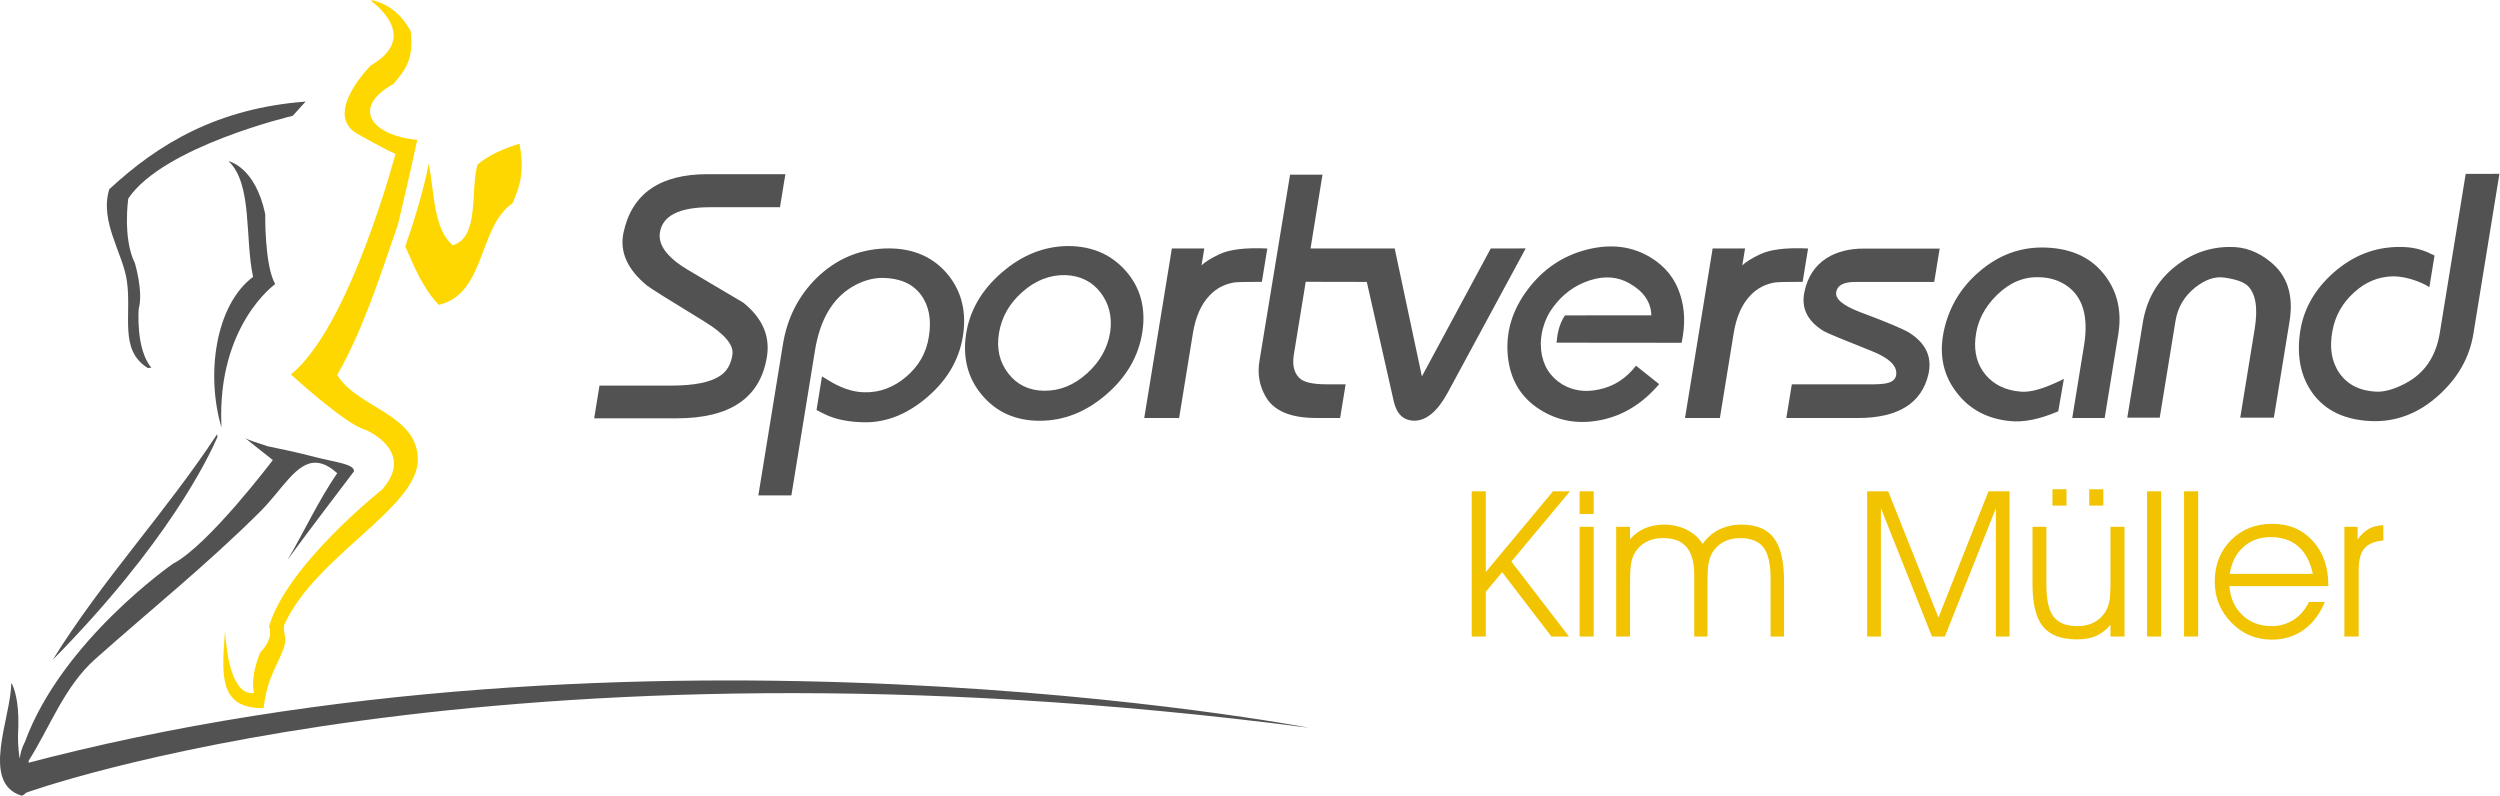 <?xml version="1.0" encoding="utf-8"?>
<!-- Generator: Adobe Illustrator 26.0.0, SVG Export Plug-In . SVG Version: 6.00 Build 0)  -->
<svg version="1.1"
	 id="svg2" xmlns:cc="http://creativecommons.org/ns#" xmlns:dc="http://purl.org/dc/elements/1.1/" xmlns:rdf="http://www.w3.org/1999/02/22-rdf-syntax-ns#" xmlns:svg="http://www.w3.org/2000/svg"
	 xmlns="http://www.w3.org/2000/svg" xmlns:xlink="http://www.w3.org/1999/xlink" x="0px" y="0px" viewBox="0 0 802.6 255.5"
	 style="enable-background:new 0 0 802.6 255.5;" xml:space="preserve">
<style type="text/css">
	.st0{fill:#525252;}
	.st1{fill:#FED700;}
	.st2{fill:#F2C300;}
</style>
<g id="g10" transform="matrix(1.333,0,0,-1.333,0,255.453)">
	<g id="g12" transform="scale(0.1)">
		<path id="path14" class="st0" d="M1790.2,1187.4l-134.4,79.6c-48.3,29-70.6,58.5-66.6,88.4c5.7,41.3,46.2,61.9,121.3,61.9h168
			l13,79.6h-187.2c-115.4,0-183-47.2-202.8-141.5c-9.4-45.7,9.5-87.9,56.7-126.7c8.7-6.9,54.2-35.4,136.4-85.5
			c50-30.4,73.2-57.5,69.3-81.1c-3.3-23.1-13.2-40-29.6-50.8c-23.2-15.7-62.6-23.6-118.1-23.6h-172.4l-12.8-78.8h198.9
			c128.2,0,200.5,48.9,216.9,146.7C1855.5,1106.1,1836.6,1150.1,1790.2,1187.4"/>
		<path id="path16" class="st0" d="M2130.2,1317.9c-62.8-2.5-117.3-26.1-163.3-70.8c-43.9-43.3-71-96.6-81.3-160.1l-59.2-363.7h79.6
			l56.8,349c12,73.8,41.9,124.9,89.8,153.4c24.4,14.3,48.7,21.4,72.7,21.4c41.7-0.5,72.4-13.9,92.2-40.1
			c19.8-26.3,26.3-60.1,19.6-101.3c-5.8-38.3-23.9-70.5-54.4-96.5c-30.5-26.1-64.4-38.6-101.6-37.6c-27.9,0.5-57.7,10.8-89.3,30.9
			l-12.1,7.4l-13.2-81.1l20.4-10.3c25.5-12.3,57.4-18.7,95.6-19.2c53-0.5,103.4,19.9,151.4,61.2c50.3,43.2,79.1,95.1,86.5,155.5
			c6.8,57-7.4,105.4-42.7,145.2C2241.2,1301.4,2192,1320.3,2130.2,1317.9"/>
		<path id="path18" class="st0" d="M2673.9,1117.5c-5.8-38.3-24.3-71.8-55.7-100.2c-31.4-28.5-66-42.5-103.7-42
			c-36.3,0.5-65,14.4-86.1,41.6c-21.1,27.3-28.6,59.6-22.5,96.9c6.3,38.8,25.2,72.1,56.8,99.8c31.5,27.7,66.1,41.1,103.8,40.2
			c35.6-1.5,63.7-15.5,84.1-42C2671,1185.2,2678.8,1153.8,2673.9,1117.5z M2574.1,1323.8c-58.5,0-112.3-21.3-161.4-63.8
			c-49.2-42.5-78-92.7-86.4-150.7c-7.8-57,5.4-105.5,39.7-145.5c34.2-40.1,79.6-60.3,136-60.8c58.9-0.5,113,20.7,162.5,63.4
			c49.4,42.7,78.4,93.4,87,151.8c8.2,57-5,105.4-39.7,145.2C2676.9,1303.1,2631,1323.3,2574.1,1323.8"/>
		<path id="path20" class="st0" d="M3052.2,1317.9c-52.7,2.5-91.3-2.2-115.8-14c-19.7-9.3-33.9-18.2-42.6-26.5l6.6,40.5h-78.1
			l-66.5-408.2h84l33.2,204.1c6.4,39.3,19.7,69.5,39.8,90.6c16.1,17.2,35.9,27.8,59.7,31.7c7.5,1,29.7,1.5,66.6,1.5L3052.2,1317.9"
			/>
		<path id="path22" class="st0" d="M4354.6,1317.9c-52.7,2.5-91.2-2.2-115.8-14c-19.7-9.3-33.9-18.2-42.6-26.5l6.6,40.5h-78.1
			l-66.5-408.2h84l33.2,204.1c6.4,39.3,19.7,69.5,39.8,90.6c16.1,17.2,35.9,27.8,59.7,31.7c7.5,1,29.7,1.5,66.6,1.5L4354.6,1317.9"
			/>
		<path id="path24" class="st0" d="M4399.7,1295c-28.5-18.2-46.5-45.5-53.9-81.8c-8.3-38.8,7.2-70.3,46.5-94.3
			c6.2-3.9,44.7-19.9,115.3-47.9c42-16.7,61.7-35.6,59.3-56.8c-1.3-10.8-8.8-17.7-22.5-20.6c-7.2-2-21.1-2.9-41.8-2.9h-187.2
			l-13.2-81.1h171.7c96.8,0,153.6,34.9,170.3,104.6c9.7,41.3-5.3,74.7-44.9,100.2c-14.7,9.3-53.8,25.8-117.2,49.4
			c-43,16.2-63,32.6-59.7,49.3c2.6,16.2,18,24.3,45.9,24.3h190.1l13.1,80.3h-182C4454.2,1317.9,4424.2,1310.2,4399.7,1295"/>
		<path id="path26" class="st0" d="M5467.6,1286.2c-29.5,24.1-61.7,35.9-96.7,35.4c-48.6,0-92.4-15.5-131.3-46.3
			c-43.4-34.3-69.7-79.7-78.9-136.1l-37.3-228.7h78.1l38,233.1c5.3,32.4,20.9,59.1,47,80.1c24.2,19.1,47.4,27.2,69.5,24.3
			c27.8-3.9,46.7-10.3,56.6-19.2c20-18.7,25.9-53.6,17.6-104.6l-34.8-213.7h81l37.7,231.4
			C5524.4,1205.1,5508.9,1253.3,5467.6,1286.2"/>
		<path id="path28" class="st0" d="M3976,1295.9c-44.8,27.5-96.1,34-153.9,19.4c-57.8-14.6-105.2-46.5-142.3-95.5
			c-37.7-49.9-53.8-103.3-48.4-160.1c5.4-56.9,30.8-99.9,76.2-129c43.8-28.2,92.8-36.9,146.9-26.2c54.1,10.7,101.3,39.6,141.4,86.7
			l-55.7,44.4c-24.1-31-53.9-50.1-89.5-57.3c-32.7-7.1-62.1-3-88.1,12.4c-29.6,18.2-46.6,45.4-50.9,81.5c-0.1,0.8,0,1.7-0.1,2.5
			c-0.4,4.2-0.5,8.2-0.6,12.2c0,1.4-0.2,2.8-0.2,4.3h0.2c1.2,48.6,26.5,81,26.5,81h0.1c0.8,1.1,1.5,2.3,2.2,3.4
			c22.9,31.7,52.4,53.5,88.5,65.4c36.1,11.8,68.6,9.2,97.4-7.8c33.4-19.3,50.5-44.7,51.4-76.2l-208-0.2c-14.5-20.7-19-48-20.3-65.7
			l301.2-0.3c9.2,43.2,8,82.4-3.9,117.5C4034.1,1245.4,4010.7,1274.6,3976,1295.9"/>
		<path id="path30" class="st0" d="M4928.5,1320.1c-60,2.5-113.7-16.7-161.1-57.5c-45.1-38.3-73.8-86.4-86.1-144.4
			c-11.6-56.5-1.2-105.6,31.3-147.4c30.8-40.3,73.5-63.1,128.1-68.5c32.8-3.6,71.6,4.3,116.4,23.5l13.6,78.2
			c-7.7-4.2-18.1-9.1-31.8-14.7c-29-12.3-53-17.7-71.9-16.2c-36.4,2.9-64.6,16.5-84.8,40.5c-20.1,24-28.3,53.8-24.5,89.2
			c3.9,38.8,21.1,73.2,51.8,103.2c30.7,29.9,64.5,44.2,101.6,42.7c25.5-0.5,47.7-7.4,66.7-20.6c38.8-27.1,52.6-74.9,41.4-143.7
			l-28.4-174.7h78.1l32.7,201.2c9,55-1.7,102.4-32.1,142.2C5037.4,1295.3,4990.5,1317.6,4928.5,1320.1"/>
		<path id="path32" class="st0" d="M5938.4,1497.7l-62.4-383.2c-9.3-57-37-97.5-83.1-121.6c-25.8-13.7-49-20.4-69.6-19.9
			c-40,2-69.6,16.8-88.9,44.6c-19.3,27.7-24.8,62.3-16.6,103.5c6.7,35.4,23.9,65.7,51.7,91c27.7,25.3,59,38.2,94,38.7
			c18.1,0,37.7-3.9,58.5-11.8c13-5.1,22.6-9.9,28.9-14.4l12.4,76.3l-11.2,5.2c-20.4,10.3-44.1,15.5-71.2,15.5
			c-60.4,0.5-114.2-20.4-161.6-62.6s-74.3-92.4-80.8-150.3c-6.5-55,3.9-101.5,31.1-139.3c30.5-41.8,77-64.1,139.4-67.1
			c60.9-2.9,115.9,18,164.9,62.6c46.1,41.7,73.8,90.9,83,147.4l62.7,385.4L5938.4,1497.7"/>
		<path id="path34" class="st0" d="M3590.3,1317.9l-165.8-308l-65.5,308h-202.7l28.8,177.8H3107l-73.9-449.7
			c-4.9-30.5,0.1-58.7,15-84.7c19.5-34.4,60.1-51.6,122-51.6h57.5l13.2,81.1h-45.7c-33.9,0-55.9,5.1-66,15.5
			c-12.7,12.8-17,31.4-13,56l28.6,175.4l208.4-0.4l-69.3,35.6l72.8-322.5c7.1-31.9,24.2-47.7,51.3-47.2c28.6,1,54.9,23.6,78.9,67.8
			l187.7,347.1L3590.3,1317.9"/>
		<path id="path36" class="st0" d="M31.2,36.8C36.1,12.8,62.3,7,62.3,7s1127.6,411.7,3089.9,156.7c0,0-1613.6,308.6-3105.6-90.1
			C46.6,73.6,26.3,60.8,31.2,36.8"/>
		<path id="path38" class="st1" d="M622.8,223.2c0.4-0.5,0.8-1.1,1.2-1.6C623.6,222.1,623.1,222.7,622.8,223.2z M619.8,227.7
			c0.2-0.4,0.4-0.7,0.7-1C620.2,227,620,227.3,619.8,227.7z M617.2,232.4c0.1-0.2,0.2-0.4,0.3-0.5
			C617.4,232,617.3,232.2,617.2,232.4z M615.1,237.2c0-0.1,0-0.2,0.1-0.2C615.1,237.1,615.1,237.2,615.1,237.2z M626.2,218.9
			c0.7-0.7,1.4-1.5,2.1-2.2C627.6,217.4,626.9,218.1,626.2,218.9z M812,1013.2c60.5,105.5,101.2,231,143.6,354.6
			c0.2-0.4,0.4-0.8,0.5-1.2c20.4,82.2,46.8,203.4,48.9,213c-109.6,9.9-161.1,77.1-57.8,134.3c31.7,36.9,48.8,60.9,42.2,126.6
			c-23,43.6-56.8,67.3-92.9,75.3c-2.2-0.8-3.5-1.3-3.5-1.3s123.6-84.7,0-155.7c0,0-116.8-116.8-32.1-164.9c0,0,68.7-38.9,91.6-48.1
			c0,0-109.9-416.8-251.9-531.3c0,0,132.8-121.4,178.6-132.8c0,0,123.7-50.4,41.2-144.3c0,0-229-180.9-272.5-329.7
			c0,0,13.7-27.5-20.6-61.9c0,0-25.5-54.8-15.4-98.5c-55.4-7.2-67.3,104.2-69.8,149.5c-0.1-0.1-0.1-0.1-0.2-0.1
			c-7.4-102.4-17.3-187.1,92.9-185.8c-1.6,1.2-3.1,2.5-4.5,3.8c1.4-1.3,2.9-2.6,4.5-3.8c9.8,80.9,36.8,104.8,50.7,152
			c5.1,17.4-5.8,38.1,0,50.7c76.6,165.9,321.8,280,320.8,396.8C1005.3,919.2,862,933.1,812,1013.2"/>
		<path id="path40" class="st1" d="M1251.1,1570.4c-38.4-12.3-74-27.3-101.3-50.6c-17.5-66.9,5.2-174-59.1-194.2
			c-46.7,38.3-44.3,125.7-58.1,196.8c-13.5-70.2-38.9-149-56.5-199.5c22.4-51.4,44.2-103.6,80.9-140.8
			c113.5,27.2,94.1,187.4,177.3,244.8C1253.6,1470.8,1263.4,1504.7,1251.1,1570.4"/>
		<path id="path42" class="st0" d="M52.8,32c0.8-2.6,1.7-5.2,2.6-7.9C54.5,26.7,53.6,29.4,52.8,32z M49.9,43.5
			c0.5-2.1,1-4.3,1.6-6.5C50.9,39.2,50.3,41.4,49.9,43.5z M48,54.3c0.2-1.7,0.6-3.5,0.9-5.3C48.5,50.8,48.2,52.6,48,54.3z
			 M46.9,64.4c0.1-1.4,0.2-2.8,0.4-4.2C47.1,61.6,47,63,46.9,64.4z M46.6,73.6c0-1,0-2,0-3C46.6,71.6,46.6,72.6,46.6,73.6z
			 M46.8,81.9c0-0.6-0.1-1.1-0.1-1.6C46.7,80.8,46.8,81.4,46.8,81.9z M664,835.6c-1.6,0.5-3.3,1-4.9,1.5
			C660.8,836.6,662.4,836.1,664,835.6z M644.5,841.7c1.4-0.4,2.8-0.9,4.3-1.3C647.3,840.8,645.9,841.2,644.5,841.7z M649.9,840
			c3-0.9,6-1.9,9.1-2.8C655.9,838.1,652.9,839,649.9,840z M762.1,806.9c0.5-0.1,0.9-0.2,1.2-0.3C763,806.7,762.6,806.8,762.1,806.9z
			 M664.5,835.4c38.2-11.6,79.5-23.4,94.4-27.6C744.1,812,702.8,823.8,664.5,835.4z M761.8,801.9c15-0.7,31.5-8.2,50.3-25.2
			c-44.6-64.9-79.2-139.9-119.6-209c0.2,0.2,0.3,0.4,0.4,0.6c24.9,36,159.7,213,159.7,213c0.8,18.1-47.3,22.1-93.6,34.3
			c-42,11.1-90.4,21.2-114.7,26.1c-25.9,8.2-47.4,15.6-53.6,19.4c0,0,45.8-36.7,66.4-52.7c0,0-155.7-206.1-240.4-249.6
			c0,0-267.9-185.5-357.2-430.5c0,0-9-14.5-12-39.3l0,0c-5,29.6-4.1,56.4-4.1,56.4c3.9,66.8-4.9,104.1-15,124.8
			c-0.5-0.1-1-0.1-1.4-0.2C26.6,188.4-47.8,30.5,52.2,0c4.4,1.4,7.6,3.8,10.1,7c-2,4.4-3.8,8.6-5.4,12.8c1.6-4.2,3.3-8.4,5.4-12.8
			c12.3,15.8,5.2,50.9,6.8,77.4c51.3,80.9,85.9,178.7,160.4,244.9C362,447.1,499.6,557.7,626.3,683.9
			C679.7,737.1,713.6,804.4,761.8,801.9"/>
		<path id="path44" class="st0" d="M356.1,1030c3,0.1,5.8,0.5,8.4,0.9c-38.3,45.4-30.4,141.7-30.4,141.7
			c11.5,41.2-9.2,109.9-9.2,109.9c-29.8,59.6-16,155.7-16,155.7c84.7,126,396.2,199.3,396.2,199.3l30.9,34.2
			c-211.9-16-354.6-101.3-472.8-211.1c-23.9-77.1,32.3-153.1,42.2-219.5C318,1157.3,285.6,1073.3,356.1,1030"/>
		<path id="path46" class="st0" d="M662.8,1232.2c-25.8,44.6-24,168.3-24,168.3c-24,115.1-88.4,127.7-88.4,127.7
			c58.1-54.5,39-186.1,59.1-278.6c-90.9-68-114.1-235.7-76-363.1c-0.1,1.9-0.2,3.8-0.3,5.7C523.1,1133.3,662.8,1232.2,662.8,1232.2"
			/>
		<path id="path48" class="st0" d="M523,870.7C398.8,681.8,246.8,520.6,127,327.3c275.4,279.1,374.7,485.6,396.7,536.8
			C523.5,866.4,523.2,868.6,523,870.7"/>
		<path id="path50" class="st2" d="M3578.4,491.3V383.4h-33.9v349.7h33.9V538.8l161.9,194.3h40.8L3639.9,564l138.8-180.6h-42.3
			l-118.6,154.9L3578.4,491.3"/>
		<path id="path52" class="st2" d="M3804.4,383.4v264.2h33.8V383.4H3804.4z M3838.2,678.6h-33.8v54.5h33.8V678.6"/>
		<path id="path54" class="st2" d="M4100.5,606.3c10.7,15.2,24,26.8,40,34.7c15.9,7.9,33.8,11.9,53.4,11.9c35.9,0,62-10.8,78.3-32.3
			s24.5-56.2,24.5-103.8V383.4h-32.4v140.2c0,34.9-5.8,59.8-17.3,74.6s-30.4,22.2-56.4,22.2c-15,0-28.3-3.1-39.8-9.3
			s-20.5-15-27.3-26.5c-4-7.2-6.9-15.4-8.6-24.6c-1.7-9.2-2.6-25.3-2.6-48.1V383.4h-31.9v147.9c0,30.4-6.2,52.9-18.5,67.4
			s-31.2,21.8-56.7,21.8c-15.4,0-28.9-3.1-40.5-9.3c-11.7-6.2-20.8-15-27.5-26.5c-4.2-7.2-7.1-15.4-8.8-24.6
			c-1.7-9.2-2.6-25.3-2.6-48.1V383.4h-33.4v264.2h33.4v-30c10.1,11.7,22,20.5,35.7,26.4s29.2,8.9,46.5,8.9c20,0,38.3-4.2,54.8-12.6
			C4079.2,631.9,4091.8,620.5,4100.5,606.3"/>
		<path id="path56" class="st2" d="M4496.9,383.4v349.7h50.6l121-304l120.6,304h50.7V383.4h-32.9v308.8L4684,383.4h-31l-123,308.9
			V383.4H4496.9"/>
		<path id="path58" class="st2" d="M5031.7,698.7v39.4h33.9v-39.4H5031.7z M4943.1,698.7v39.4h33.9v-39.4H4943.1z M4895.1,647.6
			h33.4V507.4c0-36,5.8-61.5,17.5-76.5s30.9-22.5,57.6-22.5c15.2,0,28.6,3.1,40.1,9.2c11.5,6.2,20.8,15.1,27.9,26.8
			c4,6.9,6.9,15,8.7,24.4c1.8,9.4,2.6,25.7,2.6,48.9v129.9h33.8V383.4h-33.8V412c-10.3-12.5-21.7-21.6-34.4-27.1
			c-12.7-5.6-28-8.4-45.9-8.4c-38.1,0-65.5,10.3-82.3,30.9s-25.2,54.7-25.2,102.4L4895.1,647.6"/>
		<path id="path60" class="st2" d="M5171,383.4v349.7h33.9V383.4H5171"/>
		<path id="path62" class="st2" d="M5260.1,383.4v349.7h33.9V383.4H5260.1"/>
		<path id="path64" class="st2" d="M5570.3,534.3c-6.4,29.4-18.2,51.5-35.3,66.3c-17.1,14.8-39.5,22.3-67,22.3
			c-25.6,0-47.3-8-65.1-23.9c-17.8-16-28.6-37.5-32.7-64.7L5570.3,534.3z M5607.8,504.7h-238.5c2.1-28.7,12.5-52,31.2-69.7
			s42.1-26.6,70.1-26.6c19.8,0,37.7,5.1,53.5,15.4c15.9,10.3,28.1,24.6,36.7,42.9h38.4c-12.2-29.2-29.2-51.7-51.3-67.3
			c-22-15.6-47.5-23.5-76.5-23.5c-38.4,0-70.9,13.7-97.5,41.1s-39.9,60.3-39.9,98.7c0,40.2,13,73.4,39,99.7
			c26,26.2,59.3,39.4,99.8,39.4c39.7,0,72.1-13.7,97.1-41s37.6-62.9,37.6-106.6L5607.8,504.7"/>
		<path id="path66" class="st2" d="M5680.5,383.4h-34.3v264.2h31.9v-30.5c8.3,11.7,17.4,20.2,27.3,25.7c9.8,5.4,21.3,8.3,34.5,8.7
			l0.2-36.8c-21.3-1.9-36.6-8.3-45.7-19.1c-9.2-10.8-13.8-28.4-13.8-52.7V383.4"/>
	</g>
</g>
</svg>
